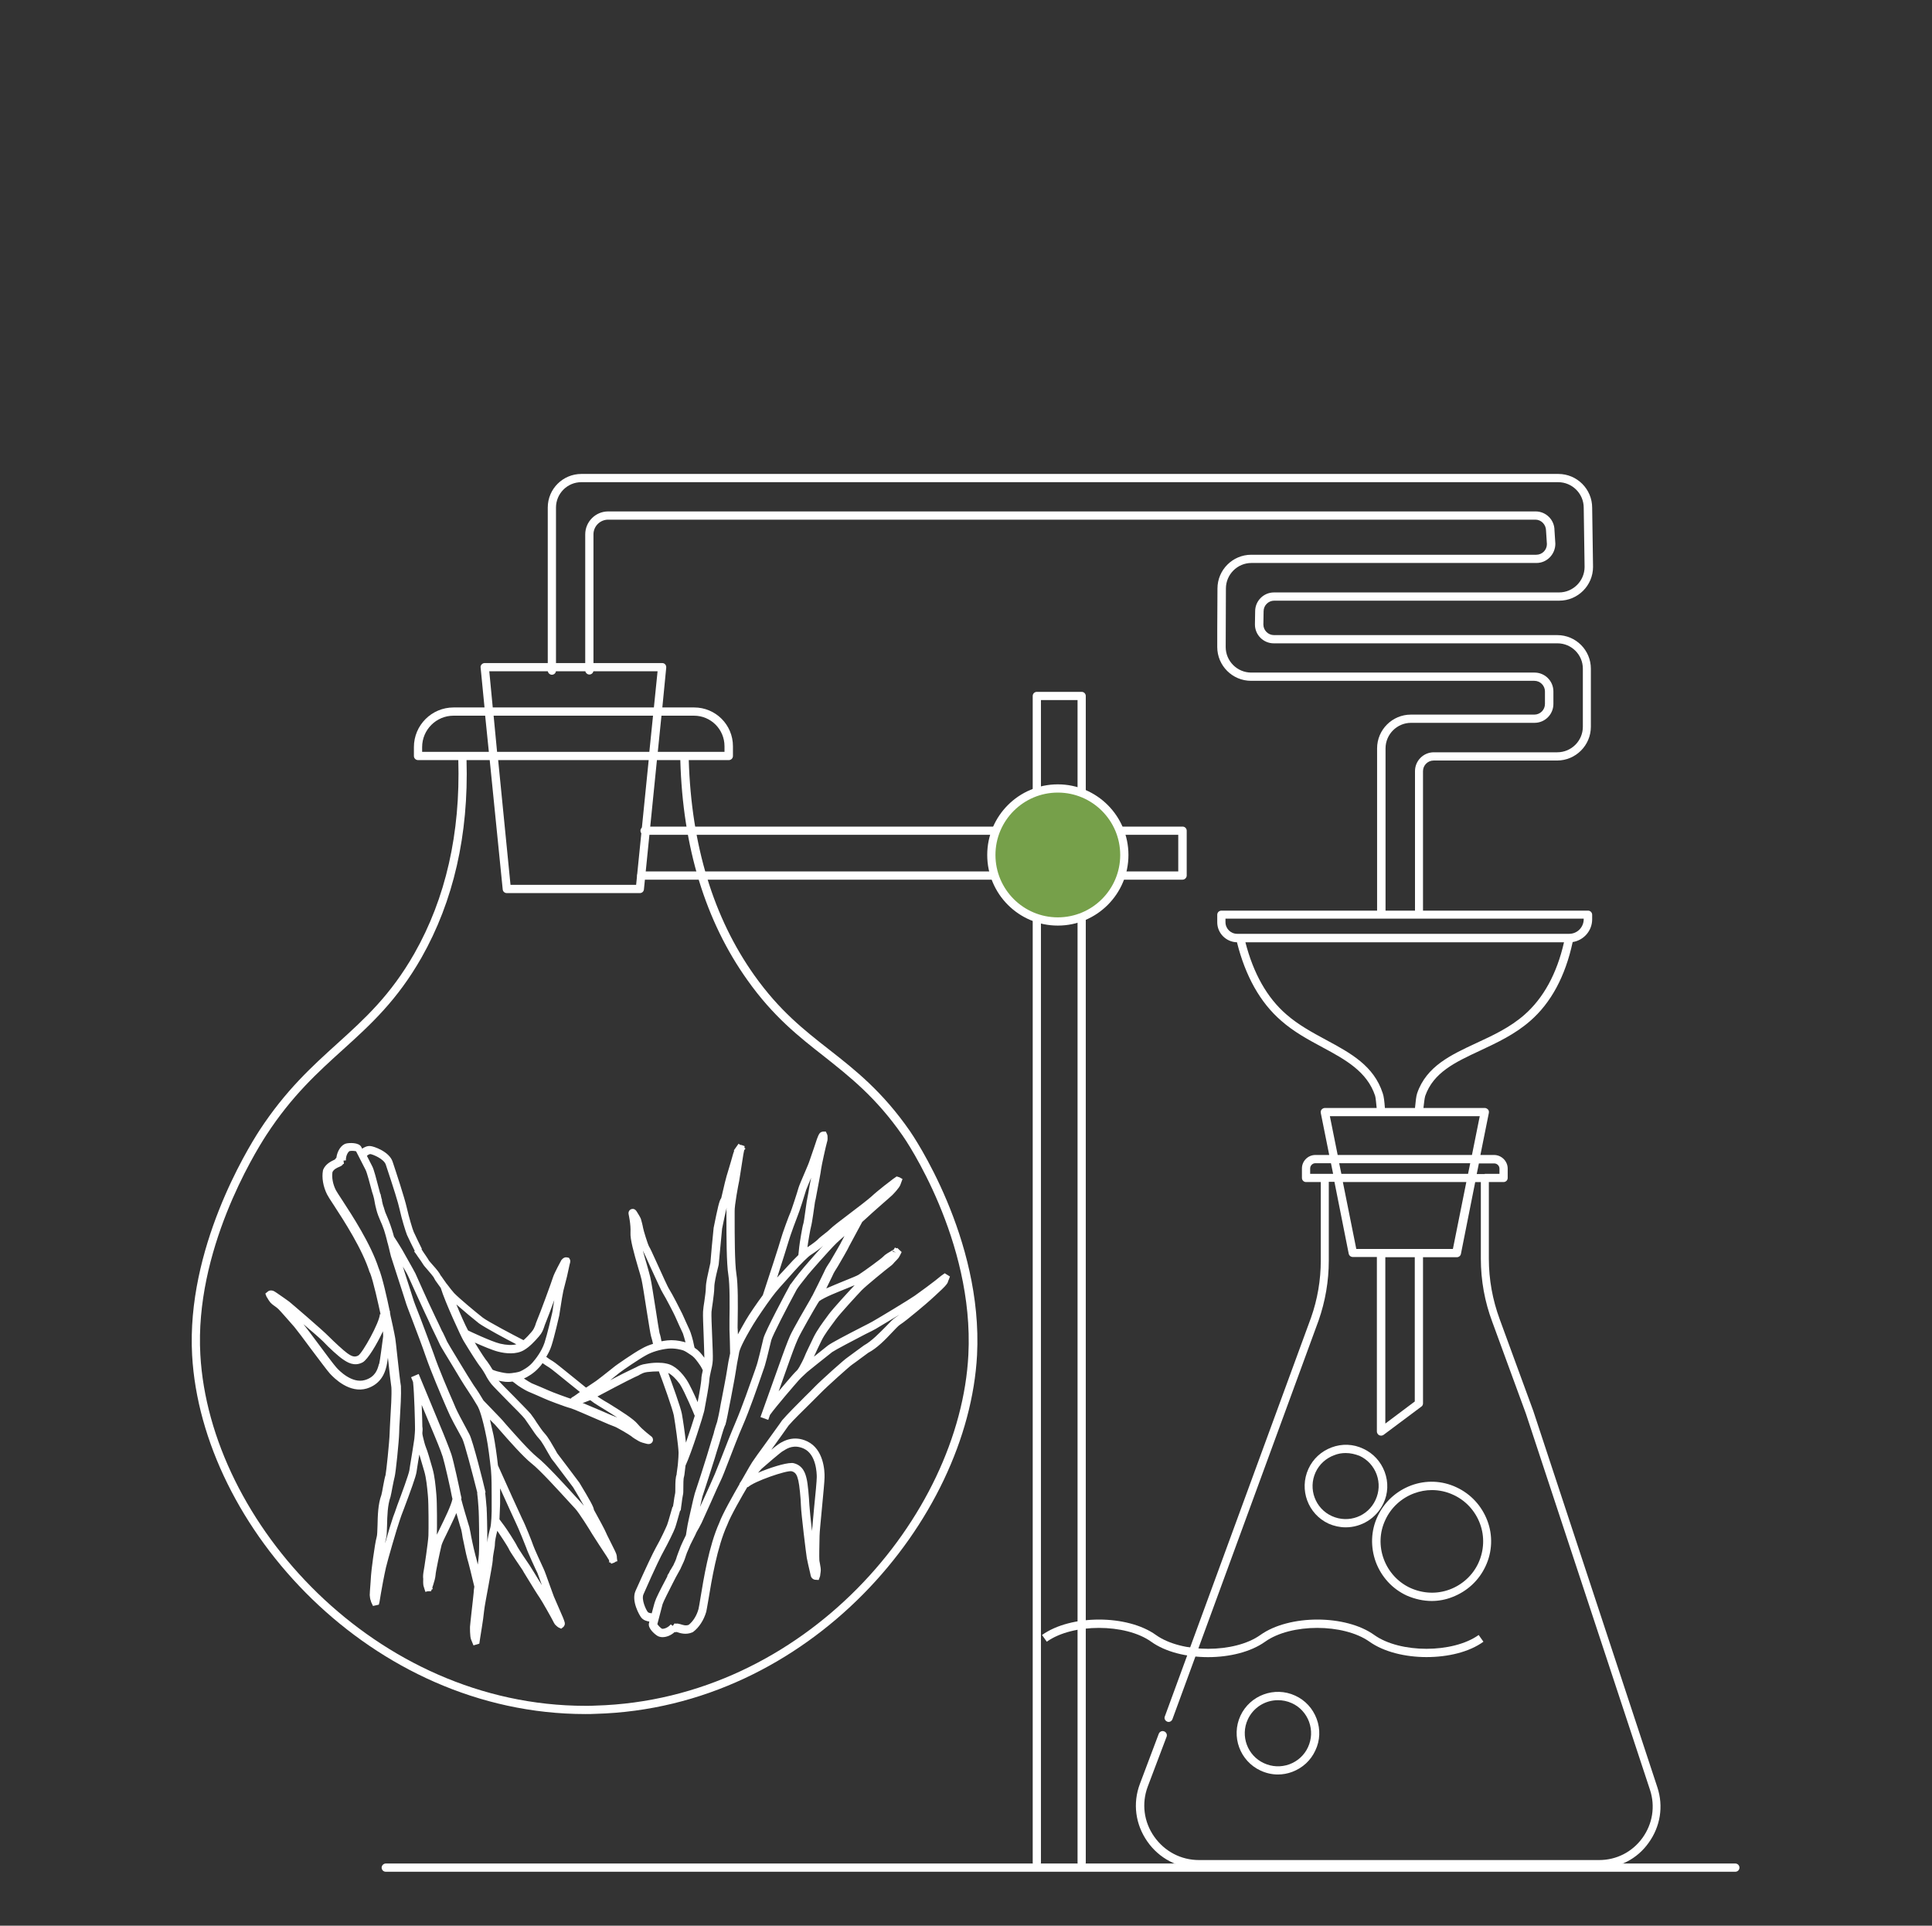 <?xml version="1.0" encoding="utf-8"?>
<!-- Generator: Adobe Illustrator 25.3.1, SVG Export Plug-In . SVG Version: 6.00 Build 0)  -->
<!DOCTYPE svg PUBLIC "-//W3C//DTD SVG 1.1//EN" "http://www.w3.org/Graphics/SVG/1.1/DTD/svg11.dtd">
<svg version="1.1" id="レイヤー_1" xmlns:x="http://ns.adobe.com/Extensibility/1.0/" xmlns:i="http://ns.adobe.com/AdobeIllustrator/10.0/" xmlns:graph="http://ns.adobe.com/Graphs/1.0/"
	 xmlns="http://www.w3.org/2000/svg" xmlns:xlink="http://www.w3.org/1999/xlink" x="0px" y="0px" viewBox="0 0 892 889"
	 style="enable-background:new 0 0 892 889;" xml:space="preserve">
<rect x="0" y="0" width="892" height="889" fill="#333333" stroke="none"/>
<style type="text/css">
	.st0{fill:#FFFFFF;}
	.st1{fill:#76A04A;}
</style>
<g>
	<path class="st0" d="M738.2,862.5H553.5c-9.6,0-18.3-4.5-23.8-12.4c-5.5-7.9-6.8-17.6-3.4-26.6l8.7-23.1c0.4-1,1.5-1.5,2.5-1.1
		c1,0.4,1.5,1.5,1.1,2.5l-8.7,23c-2.9,7.8-1.8,16.3,3,23.1s12.3,10.8,20.7,10.8h184.7c8,0,15.3-3.7,20-10.2c4.7-6.5,6-14.6,3.5-22.2
		l-57.3-173.7c-0.8-2.2-4.8-13.1-8.4-22.9c-2.9-7.9-5.5-15.1-6-16.4l-1.1-3c-3.5-9.3-5.3-19.2-5.3-29.2v-35.4h-2.6l-6.6,33.2
		c-0.2,0.9-1,1.5-1.9,1.5H657v67.5c0,0.6-0.3,1.2-0.8,1.5l-17.4,13c-0.6,0.4-1.3,0.5-2,0.2c-0.6-0.3-1.1-1-1.1-1.7v-80.6h-11.1
		c-0.9,0-1.7-0.6-1.9-1.5l-6.6-33.2h-2.6V582c0,9.4-1.6,18.7-4.7,27.6l-67.5,184.1c-0.4,1-1.5,1.5-2.4,1.1c-1-0.4-1.5-1.5-1.1-2.4
		l67.5-184.1c3-8.5,4.5-17.4,4.5-26.3v-36.3H603c-1.1,0-1.9-0.9-1.9-1.9v-4.4c0-3.4,2.8-6.2,6.2-6.2h6.4l-3.9-19.4
		c-0.1-0.6,0-1.1,0.4-1.6c0.4-0.4,0.9-0.7,1.5-0.7h23.9c-0.2-1.7-0.4-4.6-0.7-5.6c-3.7-11.2-13.7-16.7-24.3-22.4
		c-6.5-3.5-13.2-7.1-19.1-12.3c-9.7-8.4-16.5-20.6-20.4-36.2c-5-0.1-9.1-4.2-9.1-9.2v-3.5c0-1.1,0.9-1.9,1.9-1.9h71.9v-74.9
		c0-8.6,7-15.6,15.6-15.6h57c2.7,0,4.9-2.2,4.9-4.9v-5.8c0-2.7-2.2-4.9-4.9-4.9H577.6c-8.6,0-15.6-7-15.6-15.6v-8c0,0,0,0,0,0
		l0.1-19c0-8.6,7-15.6,15.6-15.6h131.6c2.7,0,4.9-2.2,4.9-4.9l-0.4-6.2c0-2.8-2.2-5.1-4.9-5.1H280.8c-3.7,0-6.8,3-6.8,6.8v62.8
		c0,1.1-0.9,1.9-1.9,1.9s-1.9-0.9-1.9-1.9v-62.8c0-5.8,4.7-10.6,10.6-10.6H709c4.8,0,8.7,3.9,8.7,8.7l0.4,6.2c0,4.9-3.9,8.9-8.7,8.9
		H577.8c-6.5,0-11.8,5.3-11.8,11.8l-0.1,27c0,6.5,5.3,11.8,11.8,11.8h130.8c4.8,0,8.7,3.9,8.7,8.7v5.8c0,4.8-3.9,8.7-8.7,8.7h-57
		c-6.5,0-11.8,5.3-11.8,11.8v74.9h13.6v-64.4c0-4.8,3.9-8.7,8.7-8.7h57c6.5,0,11.8-5.3,11.8-11.8v-26.8c0-6.5-5.3-11.7-11.7-11.7
		H588.1c-4.8,0-8.7-3.9-8.7-8.7l0.1-6.1c0-4.8,3.9-8.7,8.7-8.7h131.6c6.5,0,11.8-5.3,11.8-11.8l-0.4-27.3c0-6.5-5.3-11.8-11.8-11.8
		H268.4c-6.5,0-11.7,5.3-11.7,11.7v75.3c0,1.1-0.9,1.9-1.9,1.9s-1.9-0.9-1.9-1.9v-75.3c0-8.6,7-15.5,15.5-15.5h451.1
		c8.6,0,15.6,7,15.6,15.6l0.4,27.3c0,8.6-7,15.6-15.6,15.6H588.3c-2.7,0-4.9,2.2-4.9,4.9l-0.1,6.1c0,2.7,2.2,4.9,4.9,4.9H719
		c8.6,0,15.5,7,15.5,15.5v26.8c0,8.6-7,15.6-15.6,15.6h-57c-2.7,0-4.9,2.2-4.9,4.9v64.4h76.2c1.1,0,1.9,0.9,1.9,1.9v2.1
		c0,5.3-3.9,9.7-9,10.5c-3.4,15.8-10,28.1-19.7,36.5c-7,6.1-15.1,9.9-23,13.6c-11.6,5.4-21.6,10.1-25.4,21c-0.3,1-0.6,3.8-0.8,5.5
		h28.3c0.6,0,1.1,0.3,1.5,0.7c0.4,0.4,0.5,1,0.4,1.6l-3.9,19.4h6.3c3.4,0,6.3,2.8,6.3,6.3v4.3c0,1.1-0.9,1.9-1.9,1.9h-6.8v35.4
		c0,9.6,1.7,18.9,5,27.9l1.1,3c0.5,1.3,3.1,8.5,6,16.4c3.6,9.8,7.6,20.7,8.4,22.9l57.3,173.8c2.9,8.8,1.4,18.1-4,25.6
		C755.9,858.2,747.5,862.5,738.2,862.5z M639.6,580.4v76.8l13.6-10.2v-66.6H639.6z M626.2,576.6h44.6l6.2-30.9h-57L626.2,576.6z
		 M685.5,541.9h6.8v-2.4c0-1.3-1.1-2.4-2.4-2.4h-7.1l-1,4.9H685.5z M619.3,541.9h58.5l1-4.9h-60.5L619.3,541.9z M611.7,541.9h3.8
		l-1-4.9h-7.2c-1.3,0-2.4,1.1-2.4,2.4v2.5H611.7z M617.6,533.2h62l3.6-17.9H614L617.6,533.2z M639.4,511.5h13.9c0,0,0,0,0,0
		c0.3-2.8,0.5-5.4,1-6.8c4.3-12.5,15.6-17.7,27.4-23.2c7.6-3.5,15.5-7.2,22.1-13c8.8-7.7,15-19,18.3-33.5H575
		c3.7,14.4,10,25.6,18.9,33.3c5.6,4.9,12.1,8.4,18.4,11.8c11.3,6.1,22,11.9,26.1,24.6C638.9,506,639.2,508.6,639.4,511.5
		C639.4,511.4,639.4,511.5,639.4,511.5z M572.6,431.1h151.8c0,0,0.1,0,0.1,0c3.7,0,6.7-3,6.7-6.8v-0.2H565.8v1.6
		c0,3,2.4,5.4,5.4,5.4H572.6C572.6,431.1,572.6,431.1,572.6,431.1z"/>
	<path class="st0" d="M270.3,791.3c-99,0-177.2-86.5-181.6-165.7c-2.7-49.1,25.4-94.9,31-103.6c12.2-18.7,24.4-29.7,36.1-40.3
		c12.6-11.4,24.5-22.2,35.5-41.5c14.5-25.5,21.3-55.6,20.3-89.3H193c-1.1,0-1.9-0.9-1.9-1.9v-4.1c0-10.1,8.2-18.3,18.3-18.3h14.3
		l-1.8-18.4c-0.1-0.5,0.1-1.1,0.5-1.5c0.4-0.4,0.9-0.6,1.4-0.6h81.9c0.5,0,1.1,0.2,1.4,0.6c0.4,0.4,0.5,0.9,0.5,1.5l-1.8,18.4h14.7
		c9.9,0,17.9,8,17.9,17.9v4.5c0,1.1-0.9,1.9-1.9,1.9h-18.5c1.2,39.4,11.4,72.8,30.3,99.4c11.6,16.3,22.8,25.1,34.7,34.4
		c12,9.4,24.4,19.2,37,37.3c1.4,2,33.9,49.5,31.1,103.6C447,701.7,373.8,788.5,275,791.2C273.4,791.3,271.8,791.3,270.3,791.3z
		 M215.4,350.9c1,34.4-6,65.1-20.8,91.2c-11.3,19.8-23.4,30.8-36.2,42.4c-11.6,10.5-23.6,21.3-35.5,39.6
		c-5.5,8.5-33.1,53.4-30.4,101.3c4.3,77.5,80.9,162.1,177.8,162.1c1.5,0,3.1,0,4.6-0.1c96.7-2.7,168.4-87.5,172.2-162
		c2.7-52.8-29-99.3-30.4-101.2c-12.3-17.7-24.5-27.2-36.2-36.5c-11.5-9-23.5-18.4-35.4-35.2c-19.4-27.2-29.9-61.4-31-101.6h-10.8
		l-6,59.7c-0.1,1-0.9,1.7-1.9,1.7H234c-1,0-1.8-0.7-1.9-1.7l-6-59.7H215.4z M235.7,408.5h58l5.8-57.6h-69.5L235.7,408.5z
		 M315.9,347.1h18.6v-2.6c0-7.8-6.3-14.1-14.1-14.1h-15l-1.7,16.7H315.9z M229.5,347.1h70.3l1.7-16.7h-73.6L229.5,347.1z
		 M213.5,347.1h12.2l-1.7-16.7h-14.6c-8,0-14.5,6.5-14.5,14.5v2.2H213.5z M227.5,326.6h74.4l1.7-16.7h-77.7L227.5,326.6z"/>
	<path class="st0" d="M499.4,861.8c-1.1,0-1.9-0.9-1.9-1.9V323.2h-16.9v536.7c0,1.1-0.9,1.9-1.9,1.9s-1.9-0.9-1.9-1.9V321.3
		c0-1.1,0.9-1.9,1.9-1.9h20.7c1.1,0,1.9,0.9,1.9,1.9v538.6C501.3,860.9,500.4,861.8,499.4,861.8z"/>
	<path class="st0" d="M546,406.1H296.1c-1.1,0-1.9-0.9-1.9-1.9s0.9-1.9,1.9-1.9h247.9v-16.9H297.6c-1.1,0-1.9-0.9-1.9-1.9
		s0.9-1.9,1.9-1.9H546c1.1,0,1.9,0.9,1.9,1.9v20.7C547.9,405.2,547,406.1,546,406.1z"/>
	<path class="st1" d="M488.4,425.4c17,0,30.7-13.8,30.7-30.7c0-17-13.8-30.7-30.7-30.7c-17,0-30.7,13.8-30.7,30.7
		C457.6,411.7,471.4,425.4,488.4,425.4"/>
	<path class="st0" d="M488.4,427.3c-18,0-32.6-14.6-32.6-32.6c0-18,14.6-32.6,32.6-32.6s32.6,14.6,32.6,32.6
		C521,412.7,506.4,427.3,488.4,427.3z M488.4,365.9c-15.9,0-28.8,12.9-28.8,28.8c0,15.9,12.9,28.8,28.8,28.8s28.8-12.9,28.8-28.8
		C517.2,378.8,504.3,365.9,488.4,365.9z"/>
	<path class="st0" d="M661,739.1c-3.9,0-7.8-0.9-11.5-2.5c-6.7-3.1-11.7-8.6-14.3-15.5c-2.5-6.9-2.3-14.4,0.8-21
		c3.1-6.7,8.6-11.7,15.4-14.3c6.9-2.6,14.4-2.3,21,0.8c6.7,3.1,11.7,8.6,14.3,15.4s2.3,14.4-0.8,21c-3.1,6.7-8.6,11.7-15.4,14.3
		C667.5,738.5,664.2,739.1,661,739.1z M661.1,687.9c-2.8,0-5.5,0.5-8.2,1.5c-5.9,2.2-10.7,6.6-13.3,12.3c-2.7,5.7-2.9,12.2-0.7,18.1
		c2.2,5.9,6.6,10.7,12.3,13.3c5.8,2.6,12.2,2.9,18.1,0.7c5.9-2.2,10.7-6.6,13.3-12.3c2.6-5.7,2.9-12.2,0.7-18.1
		c-2.2-5.9-6.6-10.7-12.3-13.3C667.8,688.6,664.4,687.9,661.1,687.9z"/>
	<path class="st0" d="M621.3,705.1c-2.7,0-5.4-0.6-7.9-1.7c-9.5-4.4-13.7-15.7-9.3-25.3c2.1-4.6,5.9-8.1,10.7-9.9
		c4.8-1.8,10-1.6,14.6,0.6c4.6,2.1,8.1,5.9,9.9,10.7c1.8,4.8,1.6,10-0.6,14.6l0,0C635.4,701,628.5,705.1,621.3,705.1z M621.3,670.8
		c-1.8,0-3.6,0.3-5.3,1c-3.8,1.4-6.9,4.2-8.6,7.9c-3.5,7.6-0.2,16.7,7.5,20.2c7.7,3.5,16.7,0.2,20.2-7.5l0,0
		c1.7-3.7,1.9-7.8,0.5-11.7c-1.4-3.8-4.2-6.9-7.9-8.6C625.6,671.3,623.5,670.8,621.3,670.8z M636.9,693.2L636.9,693.2L636.9,693.2z"
		/>
	<path class="st0" d="M590,819.2c-2.7,0-5.4-0.6-8-1.8c-9.5-4.4-13.7-15.7-9.3-25.3c4.4-9.5,15.8-13.7,25.3-9.3
		c4.6,2.1,8.1,5.9,9.9,10.7c1.8,4.8,1.6,10-0.6,14.6c-2.1,4.6-5.9,8.1-10.7,9.9C594.5,818.8,592.2,819.2,590,819.2z M590,784.9
		c-5.8,0-11.3,3.3-13.9,8.9c-3.5,7.6-0.2,16.7,7.5,20.2c3.7,1.7,7.8,1.9,11.7,0.5c3.8-1.4,6.9-4.2,8.6-7.9l0,0
		c1.7-3.7,1.9-7.8,0.5-11.7c-1.4-3.8-4.2-6.9-7.9-8.6C594.3,785.3,592.2,784.9,590,784.9z"/>
	<path class="st0" d="M801.2,864.1H178.1c-1.1,0-1.9-0.9-1.9-1.9s0.9-1.9,1.9-1.9h623.1c1.1,0,1.9,0.9,1.9,1.9
		S802.3,864.1,801.2,864.1z"/>
	<path class="st0" d="M658.6,765c-9.8,0-19.7-2.4-26.3-7.1c-12-8.5-36.3-8.5-48.2,0c-13.3,9.5-39.4,9.5-52.6,0
		c-11.9-8.5-36.3-8.5-48.2,0l-2.2-3.1c13.3-9.5,39.4-9.5,52.6,0c11.9,8.5,36.3,8.5,48.2,0c13.3-9.5,39.4-9.5,52.6,0
		c11.9,8.5,36.3,8.5,48.2,0l2.2,3.1C678.3,762.7,668.5,765,658.6,765z"/>
	<path class="st0" d="M305.9,755.8c-0.8,0-1.6-0.2-2.2-0.5c-1.1-0.6-4.6-3.4-4.1-5.8c0-0.1,0.1-0.5,0.2-0.9
		c-1.3-0.2-2.7-0.6-3.7-1.8c-0.9-1.1-4.7-7.7-2.7-12.3c4.7-10.5,7.9-17.3,9.4-20c2.3-4,4.7-9.3,5.2-10.5c0.5-1.2,2.3-7.9,2.5-8.4
		l0.2,0c0.1-0.6,0.2-1.2,0.3-1.8c0.2-1.7,0.5-3.5,0.7-4.3c0.1-0.3,0.1-1.7,0.1-2.6c0-2.8,0.1-4.9,0.6-6.2l0-0.3
		c0.2-1.7,0.4-3.2,0.6-4.5l-0.1,0c0-0.1,0.1-0.1,0.1-0.2c0.2-2.2,0.3-4,0.3-5.1c-0.1-3.2-1.5-13.2-2.2-17.2c-0.6-3-5-15.4-6.9-20.3
		c-1.8,0-3.6,0.1-5.3,0.3c-1.5,0.2-2.1,0.5-3.3,1.1c-0.6,0.4-1.4,0.8-2.4,1.2c-2.7,1.2-16.7,8.6-18.7,9.7c-2,1.2-7.7,3.1-8.3,3.3
		c-1.4,0.2-2.3-0.1-2.8-0.9l-0.4-0.7l0.2-0.8c0.3-0.9,1-1.3,1.6-1.6c0.7-0.4,4.6-3.3,4.6-3.3c0.1-0.1,4.6-3,5.7-3.8
		c0.7-0.5,4.5-3.4,6.7-5.2c1.2-1,2.2-1.7,2.4-1.9c0.1-0.1,8.3-5.9,12.1-7.9c1.7-1,3.5-1.7,5.2-2.2c-0.2-1.1-0.6-2.5-0.9-3.5
		c-0.3-1-0.9-4.9-2-11.7c-0.9-5.7-1.9-12.3-2.4-14.5c-0.3-1.2-0.8-3.1-1.5-5.3c-2.1-7.2-3.8-13.3-3.6-16.4c0.2-3.8-0.8-8-0.8-8.1
		l-0.1-0.6c-0.1-0.9,0.4-1.8,1.3-2.1c0.6-0.2,1.7-0.3,2.6,1.3c0.5,0.8,1.5,2.4,1.8,3.2c0.3,1.1,0.8,2.8,1,4.1
		c0.2,1.2,2.2,7.7,2.8,8.7c0.4,0.6,1.4,2.7,3.7,7.8c2.1,4.6,4.9,10.9,5.6,11.9c1.3,2,5.4,10,6,11.3c0.4,1,3.1,6.8,3.4,7.5
		c0.5,1,1.7,5.1,1.9,6.5c0.1,0.6,0.3,1.3,0.4,1.7c2,1.3,2.9,2.5,4.5,4.6c0-2.1-0.2-6-0.3-9.8c-0.2-5-0.4-9.8-0.3-11.5
		c0.1-1.3,0.3-3,0.6-4.7c0.3-2.3,0.7-4.7,0.7-6.4c0-2.3,0.9-6,1.5-8.7c0.3-1.2,0.5-2.2,0.6-2.7c0-0.8,1.2-13.7,1.5-16.2
		c1.9-9.4,2.6-12.6,3.5-13.7c0.9-4.1,2.5-10.6,3-11.9c0.2-0.6,0.8-2.7,1.4-4.7c1-3.7,1.4-4.8,1.6-5.3l-0.2-0.1l2.2-3.1l0.7,0.5
		l0.7,0.1l1.4,0.5l-0.1,0.8l0.5,0.3l-0.6,0.8l-0.4,2c-0.2,1.1-1.7,11.1-1.9,12.1c-0.4,1.8-2.2,11.4-2.1,14.1c0,0.6,0,1.9,0,3.6
		c0,6.6,0,20.4,0.8,25.3c0.8,4.7,0.7,15,0.6,21.1c0,2.2-0.1,3.9,0,4.4c0,0.5,0.1,1.3,0.1,2.4c1-1.9,2.3-4.1,3.7-6.6
		c1.5-2.6,5-7.7,7.8-11.5c2.7-8.2,7.8-23.8,8.3-25.8c0.7-2.6,3.9-11.3,4.5-12.5c0.4-0.9,3.1-9.1,3.7-11.3c0.3-1,1.4-3.6,3-7.3
		c0.9-2.1,1.8-4.2,2.1-5.2c0.5-1.4,1.4-4.1,2.2-6.4c0.6-1.7,1-3.1,1.2-3.6c0.1-0.3,0.4-1,0.6-1.5l0.2-0.4c0.6-1.3,1.6-1.5,2.1-1.5
		l1.2,0l0.6,1.3c0.2,0.5,0.2,1,0.2,1.6c0,0,0.1,1-0.3,2.1c-0.3,0.9-2.5,10.7-2.7,12.4c-0.1,1.3-1.1,6.2-2.1,11.6
		c-0.3,1.6-0.5,2.8-0.6,3l-0.1,0.4c-1.4,10.1-1.7,10.9-1.8,11.3c-0.3,0.9-1.5,7.9-1.7,9.7c2.4-1.6,4.1-2.9,4.8-3.6
		c0.7-0.8,1.7-1.5,2.8-2.4c1.1-0.8,2.2-1.7,3.1-2.6c1-1,4.1-3.4,9-7.1c4-3,8.1-6.2,9.7-7.6c3.2-3,9.4-7.7,9.7-7.9
		c0,0,0.6-0.5,1.1-0.8l1-0.7l1.3,0.4l1.4,0.8l-1,2.7c-0.5,1.4-3.2,4.2-3.7,4.7c-0.5,0.5-2.7,2.4-5.1,4.5c-2.7,2.4-5.8,5.1-6.8,6.1
		c-0.4,0.4-1.1,1-2,1.8c-2.3,4.2-5.9,10.9-6.2,11.5c0,0,0,0.4-5,8.9c0,0.1-1.5,2.3-2,3.3l-0.8,1.7c-0.7,1.4-1.6,3.3-2.6,5.3
		c2.7-1.2,5.7-2.4,8.6-3.6c2.7-1.1,5.5-2.2,6.3-2.7c2.8-1.8,10.6-7.5,11.4-8.4c0.9-1,2.5-1.9,3.9-2.7l0.5-0.3
		c0.2-0.1,0.4-0.2,0.5-0.3l0.5-0.9l0.7,0.4l0.4-0.2l2,1.9l-0.7,1.4l0,0c0,0,0,0,0,0h0h0c0,0.1-0.1,0.1-0.1,0.2l-0.4,0.7
		c-0.1,0.2-0.3,0.6-2.2,2.5c0,0,0,0,0,0c0,0-0.7,1-2,1.9c-1,0.7-11.1,8.9-13.1,11c-2,2.1-10,10.8-11.9,13.4l-0.8,1.1
		c-1.9,2.6-4.4,5.8-5.8,8.7c-1,2.1-2.6,5.3-3.5,7.4c1.6-1.3,3.5-2.8,5.4-4.3l1-0.8c1.7-1.3,8.2-4.7,16-8.7c2-1,3.7-1.9,4.6-2.4
		c3.2-1.8,17.1-10.2,19.5-11.9c2.6-1.8,8.9-6.5,9.6-7.1c0.6-0.5,1.8-1.5,2.6-2.1l1.7-1.2l2.4,1.5l-0.6,1.6c0,0,0,0,0,0
		c0,0-0.1,0.2-0.2,0.4l-0.1,0.4c0,0.1-0.2,0.7-0.9,1.5c0,0-0.2,0.2-0.6,0.7c-0.4,0.5-1.6,1.6-4.5,4.3c-1.1,1-2,1.8-2.2,2
		c-0.6,0.6-11,9.5-13.9,11.3c-0.8,0.5-2.3,2.1-3.9,3.8c-3,3.2-6.8,7.1-10.8,9.2c-0.6,0.4-2,1.5-3.4,2.5c-1.7,1.3-3.4,2.5-4.1,3
		c-1.1,0.7-11.7,10.2-14.5,13.1c-1,1-2.7,2.7-4.6,4.6c-3.5,3.5-8,7.8-10.2,10.4c-0.8,1.2-4.7,6.6-8,11.2c1.6-1.3,3-2.4,3.5-2.7
		l0.3-0.2c1.6-1,6.5-4,12.8-1c7.6,3.6,8.1,13.6,8,16.6c0,1.8-0.6,7.8-1.2,14.2c-0.5,5.5-1.1,11.2-1.1,12.8
		c-0.1,4.4-0.2,9.7-0.1,11.1c0,0.6,0.2,1.2,0.3,1.9c0.2,1.2,0.5,2.5,0.3,3.7c-0.1,0.8-0.2,1.2-0.2,1.5c0,0.3-0.1,0.5-0.2,0.8
		l-0.5,1.4l-1.6-0.1c-1-0.1-1.9-0.9-2.1-2l-0.2-0.9c-0.7-3-1.4-6-1.6-7.2c-0.3-1.8-2.6-20.4-2.7-24.1c-0.1-3.6-0.7-9.5-1.2-11.6
		c-0.6-2.5-1.2-3.8-3.1-4.3c-2.3-0.5-17.5,4.7-20.2,7.4l-0.2-0.2c-2.3,3.9-7.8,13.4-9.3,17.5l0,0c-4.7,10.2-7.3,26-8.7,34.5
		c-0.5,2.8-0.8,4.7-1,5.6c-1.1,3.9-3.4,7.4-6.1,9.4l-0.4,0.2c-2.8,1.2-5.5,0.4-6.9-0.1c-0.1,0-0.2-0.1-0.2-0.1
		c-0.4,0.1-0.7,0.1-1.1,0.1C309.9,754.9,307.8,755.8,305.9,755.8z M303.5,749.8c0.4,0.6,1.4,1.7,2.1,2.1c0.5,0.2,2.6-0.2,4.1-2
		l0.9,0.7l0.9-1.2c0.1,0.1,0.2,0.1,0.4,0.2c0.7-0.2,1.4,0,2.2,0.2c1,0.3,2.5,0.9,3.9,0.3c2-1.6,3.7-4.3,4.5-7.3
		c0.2-0.7,0.5-2.7,0.9-5.1c1.4-8.5,3.9-24.1,8.7-34.7c1.4-4,6.7-13.3,9.4-18l-0.1-0.1c0.2-0.2,0.4-0.6,0.7-1l0.6-1
		c2.3-4.1,4.6-8.1,5.5-9.2c0.3-0.5,2.1-3,4.3-6c3.2-4.5,7.7-10.6,8.6-12c2.5-2.9,6.9-7.3,10.5-10.9c1.9-1.8,3.5-3.5,4.5-4.5
		c2.8-2.9,13.8-12.8,15.3-13.7c0.6-0.4,2.2-1.6,3.8-2.8c1.5-1.1,3-2.2,3.7-2.7c3.6-2,7.1-5.7,10-8.6c1.9-2,3.4-3.6,4.7-4.4
		c0.4-0.3,1-0.7,1.7-1.2c-4.5,2.7-9.3,5.6-11,6.6c-0.9,0.5-2.6,1.4-4.7,2.4c-5.2,2.7-13.8,7.2-15.4,8.3l-1,0.8
		c-2.7,2.1-9.8,7.8-10.5,8.4c-0.8,0.8-2.8,2.5-4,3.9c-1.5,1.7-10.1,11.6-13.2,15.9l-0.8,2.3l-3.6-1.3l10-28c0.1-0.3,2.4-6.7,3.7-9.6
		c1.3-2.9,7.7-14,9.3-16.7c0.2-0.4,0.5-0.9,0.8-1.5l0,0c0,0,0,0,0.1-0.1c1.5-2.9,4-8,5.2-10.5c0.4-0.9,0.7-1.5,0.8-1.7
		c0.5-1.1,2.2-3.6,2.2-3.6c2.1-3.6,4.5-7.7,4.8-8.3c0,0,0-0.1,1.9-3.6c-1.4,1.2-2.6,2.2-3.6,3.2c-3.6,3.5-13,14.3-13.6,15.1
		c-0.1,0.2-0.5,0.7-1,1.3c-1.2,1.5-3.2,4-3.9,5.2l0,0c-4.5,8.3-11.2,21.3-11.7,23.3l-0.1,0.4c-1.3,5.4-2.7,11.3-3.5,13.2
		c-0.2,0.5-0.5,1.5-1,2.9c-1.8,5.2-5.5,15.9-8.5,22.8c-2.1,4.8-4.6,11.3-6.6,16.5c-1.6,4.2-2.9,7.5-3.5,8.7c-0.6,1.2-2.8,6-4.8,10.6
		c-2.7,6-4,8.9-4.2,9.3c-0.2,0.3-0.6,1.2-1.1,2.1c-0.7,1.2-1.5,2.6-1.6,3c-0.2,0.4-0.6,1.3-1.1,2.2c-0.5,1-1,2-1.4,2.8
		c-0.7,1.5-1.2,3-1.5,3.5c-0.2,0.4-0.7,2.1-1.1,3.2l-0.4,1c-0.2,0.5-0.8,1.7-1.2,2.6l-0.3,0.7c-0.2,0.4-1.3,2.3-2.1,3.8
		c-0.4,0.8-0.9,1.8-1.5,2.9c-1.6,3.2-4.3,8.4-4.7,9.7C305.4,742.5,303.9,748.2,303.5,749.8z M303.4,750.3
		C303.4,750.3,303.4,750.3,303.4,750.3C303.4,750.3,303.4,750.3,303.4,750.3z M303.3,749.6L303.3,749.6L303.3,749.6z M314,697.4
		c-0.6,2.1-1.9,6.9-2.3,7.9c-0.5,1.5-3.2,7-5.4,11c-1,1.8-3.5,6.7-9.2,19.7c-1.1,2.4,1.2,7.3,2,8.2c0.3,0.4,1.1,0.5,1.8,0.6
		c0.6-2.1,1.1-4.3,1.5-5.4c0.4-1.4,2.4-5.4,5-10.3c0.3-0.6,0.6-1.1,0.8-1.6l-0.1-0.1c0,0,0.3-0.6,0.8-1.3c0.3-0.6,0.5-1.1,0.6-1.3
		l0.1,0c0.6-1,1.1-2,1.3-2.2l0.3-0.7c0.4-0.8,0.9-1.9,1-2.3l0.3-1c0.4-1.1,1-2.8,1.2-3.2c0.2-0.6,0.8-2.2,1.6-3.8
		c0.4-0.8,0.9-1.9,1.4-2.9c0.2-1.1,0.7-4.7,1.1-6.3l0.4-1.9c1.7-7.7,2.4-10.5,2.6-11.1c0.3-0.7,5.1-15.6,5.6-17.4l0.9-3
		c0.6-2.1,1.6-5.2,2.1-6.9l0,0c0,0,0-0.1,0.1-0.3c0.1-0.4,0.2-0.7,0.2-0.9l0,0c0.4-1.5,1.2-4,1.4-4.5c0.2-0.6,1.2-5.3,1.6-7.9
		c0.1-0.7,0.4-2,0.7-3.6c0.7-3.7,1.8-9.2,2.2-11.9c0.5-3.4,0.9-5.4,1.5-8.2c0-1.4-0.2-9.3-0.3-11c0-0.6,0-2.3,0-4.7
		c0.1-6,0.2-16-0.5-20.4c-0.9-5.3-0.9-18.7-0.9-26c0-1.7,0-2.9,0-3.5c0-0.5,0-1,0.1-1.7c-0.6,2.4-1.4,6.2-2.1,9.7
		c-0.6,5.9-1.4,15.1-1.5,15.8c0,0.6-0.2,1.5-0.7,3.4c-0.6,2.4-1.4,6-1.4,7.8c0,2-0.4,4.6-0.7,7c-0.2,1.6-0.5,3.1-0.6,4.4
		c-0.1,1.5,0.1,6.6,0.3,11.1c0.2,4.8,0.4,9.4,0.3,11.2c-0.1,1.9-0.5,3.6-0.9,5.2c-0.3,1.4-0.6,2.7-0.7,3.9
		c-0.1,2.4-1.4,9.2-2.3,14.1l-0.2,0.8c-0.3,1.5-5.6,18.5-8.5,24.7c-0.2,1.8-0.4,3.4-0.5,4.2l-0.2,1c-0.3,0.7-0.3,3.6-0.3,5
		c0,1.7,0,2.7-0.2,3.4c-0.2,0.8-0.4,2.4-0.6,4c-0.2,1.2-0.3,2.3-0.4,3.1L314,697.4z M378.1,726.3L378.1,726.3
		C378.1,726.4,378.1,726.4,378.1,726.3z M365.5,675.4c0.4,0,0.7,0,1,0.1c4.4,1.1,5.4,5,5.9,7.1c0.6,2.3,1.1,8.5,1.3,12.3
		c0.1,1.7,0.6,6.8,1.2,11.9c0.2-2.6,0.6-6.7,1-11.1c0.6-5.7,1.2-12.2,1.2-13.8c0-1.7-0.2-10.4-5.9-13.1c-4.5-2.1-7.7-0.2-9.2,0.8
		c-0.3,0.2-0.6,0.3-0.7,0.4c-0.9,0.5-7.7,6.3-9.7,8.1c-0.3,0.3-0.9,1-1.6,1.8C355.4,677.6,362.3,675.4,365.5,675.4z M333.1,663
		c-0.4,1.5-1.2,4.1-2.2,7.2l-0.9,3c-0.6,2-5.4,16.9-5.7,17.7c-0.1,0.4-0.6,2.5-1.1,4.8c0.5-1.1,1-2.3,1.6-3.5
		c2.1-4.6,4.3-9.4,4.8-10.7c0.5-1,1.8-4.5,3.4-8.4c2-5.2,4.6-11.8,6.7-16.7c2.9-6.8,6.6-17.4,8.4-22.5c0.5-1.4,0.9-2.5,1-2.9
		c0.8-2,2.6-9.9,3.3-12.8l0.1-0.4c0.8-3.2,10.5-21.4,12.5-25l0.1,0c1-1.4,2.6-3.5,3.8-5c0.5-0.6,0.8-1,1-1.2
		c0.5-0.7,5.8-6.9,10.1-11.5c-1.1,1.1-3,2.5-5.6,4.2c-1.3,0.8-4.7,4.2-7.9,7.8c-0.7,0.8-1.5,1.7-2.4,2.7c-2.6,2.9-5.6,6.1-7.7,9
		c-2.9,3.9-6.9,9.8-8.6,12.6c-5,8.3-6.4,11.8-6.6,13.3l-0.1,0.6c-0.6,3.1-1,5-1.5,8.5c-0.4,2.7-1.5,8.1-2.2,12
		c-0.3,1.6-0.6,2.9-0.7,3.5c-0.1,0.7-1.4,7.4-1.8,8.5C334.5,658.3,333.4,661.9,333.1,663z M308.5,633.8c1.8,5,5.7,15.7,6.3,18.8
		c0.5,2.7,1.4,8.8,1.9,13.4c1.6-4.6,3.2-9.6,4.1-12.5l-0.1,0c0-0.1-4.6-11.1-6.8-14.5C312.1,636.5,310.2,634.7,308.5,633.8z
		 M303.6,629.1c1.4,0,2.8,0.1,4.1,0.4c4.1,0.8,7.3,4.5,9.3,7.5c1.4,2.1,3.6,6.8,5.1,10.3c1.1-5.6,1.6-9.1,1.7-10.4
		c0-1.5,0.4-2.9,0.7-4.4l-0.1,0c0,0-0.3-1.1-2.1-3.5c-1.4-1.9-2.1-2.7-3.5-3.6c-0.9-0.6-2.5-1.7-3.4-2c-0.9-0.3-3.9-1.1-7-0.8
		c-3.6,0.4-7.4,1.5-10.2,3.1c-3.3,1.8-11,7.1-11.7,7.7c-0.2,0.1-1.1,0.8-2.3,1.8c-0.9,0.7-1.7,1.4-2.5,2c4.1-2.2,8.4-4.3,9.9-5
		c0.9-0.4,1.5-0.7,2.1-1c1.3-0.7,2.4-1.3,4.7-1.6C300,629.3,301.8,629.1,303.6,629.1z M378.2,600.7c-0.2,0.4-0.5,0.8-0.7,1.1
		c-1.6,2.6-7.9,13.6-9.1,16.3c-1.3,2.8-3.6,9.3-3.6,9.3l-5.3,14.9c3-3.6,5.9-6.9,6.5-7.6c0.6-0.7,1.4-1.5,2.1-2.2
		c0.2-0.3,0.7-0.9,1-1.5c0.5-0.9,1.8-3.3,2.3-4.6c0.6-1.6,2.5-5.4,4.3-9.2c1.6-3.2,4.1-6.6,6.1-9.3l0.8-1.1c2-2.7,9.5-10.9,12-13.5
		c-0.9,0.4-2.1,0.8-3.4,1.4C386.7,596.5,380.6,598.9,378.2,600.7z M310,618.7c2.7,0,5.1,0.6,6.5,1c-0.4-1.5-1-3.6-1.2-4.1
		c-0.4-0.8-3.1-6.7-3.6-7.9c-0.4-1-4.4-8.7-5.6-10.6c-0.8-1.2-2.8-5.7-5.9-12.4c-1.4-3.1-3-6.7-3.4-7.4c0.6,2.3,1.3,4.7,1.9,6.7
		c0.6,2.2,1.2,4.2,1.5,5.5c0.6,2.4,1.5,8.7,2.5,14.8c0.7,4.6,1.6,10.3,1.8,11.1c0.4,1.1,0.7,2.6,0.9,3.8c1.1-0.2,2-0.3,2.7-0.4
		C308.7,618.8,309.3,618.7,310,618.7z M374.5,543.7c-1,2.4-2,4.9-2.3,5.6c-0.3,1.2-3.3,10.6-3.9,11.9c-0.4,0.9-3.5,9.3-4.2,11.8
		c-0.4,1.5-3.1,9.9-5.3,16.8c0.8-0.9,1.6-1.8,2.4-2.6c0.8-0.9,1.7-1.8,2.4-2.6c1.5-1.7,3.3-3.6,5-5.2l0.4-3.8
		c0.1-1.1,1.4-9.3,1.9-10.7c0.1-0.2,0.4-1.7,1.6-10.5l0.1-0.4c0-0.2,0.3-1.5,0.6-3.2C373.5,548.8,374,546,374.5,543.7z M412,577.7
		l1.7,0.6l0,0l-1.6-0.9C412.1,577.5,412,577.6,412,577.7z"/>
	<path class="st0" d="M218.6,759.6l-1.1-2.7c-0.6-1.4-0.5-5.9-0.5-5.9c0-0.7,0.4-3.6,0.7-6.7c0.4-3.6,0.9-7.8,1-9.1
		c0-0.6,0.1-1.6,0.3-2.7c-1.1-4.6-2.9-12-3.2-12.7h0c-0.2-0.7-0.7-2.6-2.2-10c0-0.1-0.4-2.7-0.7-3.8l-0.5-1.6
		c-0.4-1.5-1.1-3.7-1.7-5.9c-1.1,2.7-2.6,5.6-3.9,8.4c-1.3,2.6-2.6,5.3-2.9,6.3c-0.8,3.2-2.8,12.7-2.8,13.9
		c-0.1,1.3-0.6,3.1-1.1,4.6l-0.2,0.6c-0.1,0.3-0.1,0.4-0.2,0.6l0.2,0.7l-0.5,0.2l-0.3,0.8l-1.5,0l-1.1,0.3l-0.6-1.9l0.3-0.1
		l-0.3,0.1l-0.3-1c0-0.2-0.2-0.7-0.1-3.2c-0.1-0.5-0.1-1.6,0.1-2.9c0.3-1.4,2.2-14.1,2.3-17c0.1-2.9,0.1-14.7-0.2-17.9l-0.1-1.2
		c-0.3-3.3-0.7-7.4-1.6-10.5c-0.8-2.7-1.7-5.8-2.3-7.8c-0.3,1.9-0.7,4-1,6.1l-0.3,2c-0.3,2.1-2.8,8.9-5.8,16.9
		c-0.9,2.3-1.6,4.2-1.9,5.2c-1.3,3.6-5.8,19.2-6.4,21.9c-0.7,3-2.2,10.9-2.3,11.8c-0.1,0.8-0.4,2.6-0.6,3.6
		c-0.1,0.4-0.1,0.6-0.1,0.6l-0.3,1.2l-2.7,0.6l-0.7-1.5c0,0,0,0,0,0c0,0-0.1-0.1-0.2-0.5l-0.1-0.4c-0.1-0.2-0.3-0.7-0.4-1.7
		l-0.1-0.9c0-0.6,0.1-2.3,0.4-6.1c0.1-1.5,0.2-2.7,0.2-3c0-1.2,1.7-14.6,2.6-17.7c0.3-0.9,0.3-3.1,0.4-5.4c0.1-4.4,0.2-9.8,1.8-14.1
		c0.2-0.7,0.5-2.4,0.8-4.1c0.4-2.1,0.8-4.2,1.1-5c0.3-1.3,1.8-15.4,1.9-19.5c0-1.4,0.2-3.7,0.3-6.3c0.3-5,0.7-11.2,0.5-14.7
		c-0.2-1.4-1-7.9-1.6-13.7c-0.3,2.1-0.6,3.9-0.8,4.4l-0.1,0.4c-0.5,1.8-2.1,7.3-8.8,9.4c-8,2.4-15.1-4.7-17.1-6.9
		c-1.2-1.3-4.8-6.2-8.6-11.2c-3.3-4.5-6.8-9.1-7.8-10.3c-2.8-3.2-6.3-7.2-7.4-8.3c-0.4-0.4-1-0.8-1.5-1.2c-1-0.7-2.1-1.5-2.7-2.5
		c-0.4-0.6-0.7-1-0.8-1.3c-0.2-0.3-0.4-0.5-0.5-0.8l-0.5-1.3l1.2-1c0.8-0.6,2-0.6,3,0c0.1,0.1,0.5,0.3,1.1,0.7
		c2.3,1.6,4.8,3.3,5.7,4c1,0.8,15.5,13.2,18.2,16c2.5,2.5,6.9,6.6,8.6,7.8c2.1,1.5,3.4,2,5.1,1.1c2-1.2,9.8-15.2,10-19.1l0.3,0
		c-1-4.5-3.3-15.2-4.9-19.2l-0.1,0c-3.3-10.7-12-24.1-16.7-31.3c-1.6-2.4-2.6-4-3-4.8c-1.8-3.6-2.5-7.7-1.9-11l0.1-0.4
		c1.2-2.8,3.8-3.9,5.2-4.6c0.1,0,0.2-0.1,0.2-0.1c0.2-0.3,0.5-0.6,0.7-0.8c0.4-3.2,2.3-6.1,4.6-6.6c1.2-0.3,5.8-0.6,6.9,1.6
		c0.1,0.1,0.2,0.4,0.4,0.8c1-0.7,2.4-1.4,3.9-1.2c1.4,0.1,8.7,2.5,10.2,7.3c1.4,4.2,5.5,16.6,6.5,21.1c1,4.4,2.7,10.1,3.2,11.2
		c0.5,1.2,3.5,7.3,3.8,7.9l-0.2,0.1c0.3,0.4,0.6,0.9,0.9,1.4c1,1.5,2.1,3,2.5,3.8c0.2,0.3,1.1,1.3,1.7,2c1.9,2.1,3.2,3.7,3.8,5
		l0.2,0.2c0.5,0.7,1.5,2.2,2.6,3.7l0.1,0c0,0.1,0,0.1,0.1,0.2c1.1,1.5,2.3,3,3.2,4c2.2,2.3,10.1,8.9,13.2,11.3
		c2.5,1.9,14.1,8,18.8,10.4c1.3-1.1,2.6-2.5,3.7-3.8c1-1.2,1.2-1.8,1.7-3c0.2-0.7,0.5-1.5,0.9-2.5c1.2-2.7,6.7-17.7,7.3-19.7
		c0.7-2.2,3.6-7.4,3.9-8c0.9-1.1,1.8-1.4,2.7-1.2l0.8,0.2l0.4,0.7c0.4,0.8,0.1,1.6-0.1,2.3c-0.2,0.8-1.2,5.5-1.2,5.5l-1.7,6.7
		c-0.2,0.8-1,5.4-1.4,8.2c-0.3,1.7-0.5,3-0.5,3.2c-0.1,0.5-2.3,10.1-3.6,14c-0.6,1.9-1.5,3.6-2.4,5.1c0.9,0.7,2.1,1.5,3,2
		c0.9,0.5,4,3,9.3,7.3c4.5,3.7,9.6,7.8,11.5,9.1c1.1,0.7,2.7,1.8,4.7,2.9c6.3,3.9,11.7,7.3,13.7,9.7c2.4,2.9,6,5.4,6,5.5l0.4,0.3
		c0.7,0.6,0.9,1.7,0.4,2.5c-0.3,0.5-1.1,1.3-2.8,0.8c-0.9-0.2-2.7-0.7-3.5-1.2c-1.2-0.7-2.6-1.5-3.5-2.3c-0.9-0.7-6.8-4.2-7.9-4.5
		c-0.7-0.2-2.8-1.1-7.9-3.3c-4.4-1.9-11-4.8-12.2-5.1c-2.4-0.6-10.8-3.8-12-4.4c-1-0.5-6.9-3-7.6-3.3c-1-0.4-4.7-2.6-5.8-3.6
		c-0.5-0.4-1-0.8-1.4-1c-2.4,0.4-4,0.1-6.4-0.4c1.4,1.6,4.2,4.4,6.9,7.1c3.5,3.6,6.8,6.9,7.9,8.2c0.8,1.1,1.8,2.4,2.7,3.9
		c1.3,1.9,2.6,3.9,3.8,5.2c1.6,1.7,3.4,5,4.8,7.4c0.6,1.1,1.1,2,1.4,2.3c0.5,0.6,8.3,11,9.8,13c5,8.3,6.6,11.2,6.7,12.5
		c2,3.6,5.2,9.5,5.7,10.8c0.2,0.6,1.2,2.4,2.1,4.3c2,3.9,2.3,4.7,2.5,5.2c0.2,0.7,0.3,1.1,0.3,1.4l0,0.3c0,0,0,0.1,0,0.1l0.2,1.5
		l0,0l0,0.2l-0.6,0.1l-0.8,0.5l-1.4,0.5l-0.4-0.6l-0.5,0.1l-0.1-1.1l-1.1-1.8c-0.6-0.9-6.2-9.4-6.7-10.3c-1.1-1.9-6.1-9.9-7.9-11.8
		c-0.4-0.4-1.3-1.4-2.4-2.6c-4.5-4.9-13.8-15.2-17.7-18.2c-3.8-3-10.6-10.7-14.6-15.3c-1.5-1.7-2.5-2.9-2.9-3.2
		c-0.3-0.3-0.9-0.9-1.7-1.7c0.6,2.5,1.2,5.2,1.7,7.4c0.6,3,1.5,9,2,13.7c3.5,7.8,10.3,22.9,11.2,24.7c1.3,2.4,4.7,11,5.1,12.3
		c0.3,1,3.9,8.9,4.8,10.8c0.5,1,1.4,3.6,2.8,7.5c0.8,2.2,1.5,4.2,1.9,5.2c0.6,1.4,1.9,4.4,2.9,6.7c0.6,1.4,1.1,2.6,1.3,3
		c0.2,0.4,0.6,1.6,0.7,1.9c0.5,1.4-0.2,2.2-0.5,2.5l-1,0.8l-1.3-0.6c-0.5-0.3-0.9-0.7-1.2-1c-0.1,0-0.7-0.7-1.2-1.8
		c-0.4-0.9-5.3-9.6-6.3-11c-0.8-1.1-3.4-5.3-6.2-9.9c-0.9-1.4-1.5-2.5-1.6-2.7c-5.9-8.7-6.3-9.5-6.4-9.9c-0.4-0.9-4.3-6.9-5.3-8.3
		c-0.7,2.7-1.1,4.9-1.1,5.9c0,1-0.2,2.2-0.5,3.7c-0.2,1.3-0.5,2.7-0.5,4c-0.1,1.4-0.8,5.2-1.9,11.3c-0.9,4.9-1.9,10.1-2.1,12.1
		c-0.4,4.4-1.8,12-1.8,12.4c0,0-0.1,0.7-0.2,1.3l-0.2,1.4L218.6,759.6z M199.5,731.9L199.5,731.9C199.5,732,199.5,732,199.5,731.9
		L199.5,731.9z M199.5,731.9L199.5,731.9L199.5,731.9z M230.6,701.4l2.3,3.1c0.8,1,5.2,7.8,5.8,9.2c0.1,0.2,0.8,1.6,5.8,8.9
		c0.3,0.5,1,1.6,2,3.2c1,1.6,2.4,4,3.7,6c-0.9-2.4-1.8-5-2.1-5.7c-0.6-1.1-4.7-10.1-5.1-11.5c-0.3-0.9-3.7-9.3-4.8-11.5
		c-0.7-1.4-4.3-9.4-7.3-16c0,1.2,0,2.3,0,3.5c0,1.3,0,2.5,0,3.6C230.8,696.4,230.7,699.1,230.6,701.4z M212.9,691.9
		c0.8,3.2,2.5,8.8,3.3,11.5l0.5,1.6c0.3,1.1,0.8,4.1,0.8,4.1c0.8,4.1,1.9,8.7,2.1,9.3c0,0,0.1,0.1,1,3.9c0.2-1.8,0.4-3.4,0.5-4.7
		c0.3-5,0-19.3-0.1-20.3c0-0.2-0.1-0.8-0.1-1.6c-0.1-1.8-0.4-5.2-0.6-6.5l0.1,0c-2.3-9.1-6-23.3-7-25.1c-2.4-4.3-5.7-10.4-6.5-12.5
		c-0.2-0.4-0.6-1.3-1.1-2.5c-2.2-5.1-6.7-15.6-9.2-22.8c-1.7-5-4.2-11.5-6.2-16.8c-1.6-4.2-2.9-7.5-3.2-8.7
		c-0.4-1.4-2.3-7.1-3.9-12.1c-1.4-4.4-2.7-8.3-2.8-8.7c-0.1-0.3-0.3-1.1-0.5-2c-0.3-1.5-0.8-3.2-0.9-3.7c-0.1-0.4-0.4-1.2-0.6-2.3
		c-0.3-1.1-0.6-2.3-0.9-3.2c-0.4-1.5-1-2.7-1.2-3.4l-0.7-1.6c-0.4-1.1-1-2.3-1.1-2.7c-0.2-0.5-0.7-2-0.9-2.9l-0.1-0.5
		c-0.2-0.5-0.6-2.6-0.9-4.3c-0.2-0.9-0.5-2-0.9-3.1c-0.9-3.4-2.4-9.1-3-10.2c-0.9-1.8-3.6-7-4.4-8.6c-0.7-0.2-2.1-0.3-3-0.1
		c-0.5,0.2-1.8,1.9-1.7,4.3l-1.1,0.1l0.2,1.5c-0.1,0-0.3,0-0.4,0.1c-0.4,0.7-1.1,1-1.8,1.3c-1,0.4-2.5,1.1-3.1,2.4
		c-0.4,2.5,0.2,5.7,1.6,8.4c0.3,0.6,1.5,2.4,2.8,4.4c4.7,7.2,13.3,20.4,16.9,31.5c1.7,3.9,4,14.4,5.1,19.7l0.1,0
		c0,0.3,0.1,0.7,0.1,1.2l0.2,1.1c0.1,0.3,1.9,8.5,2.2,10.5c0.1,0.6,0.5,3.9,0.9,7.8c0.6,5.6,1.4,12.6,1.7,14.2
		c0.2,3.9-0.2,10.2-0.5,15.3c-0.2,2.6-0.3,4.8-0.3,6.2c-0.1,4-1.6,18.7-2.1,20.4c-0.2,0.7-0.6,2.7-1,4.7c-0.3,1.8-0.7,3.6-0.9,4.5
		c-1.4,3.9-1.5,9-1.6,13.1c-0.1,2.8-0.1,4.9-0.5,6.3c-0.1,0.4-0.3,1.2-0.4,2.1c1.4-5,3-10.2,3.7-12.2c0.4-1,1.1-2.9,1.9-5.3
		c2-5.3,5.3-14.3,5.6-16.2l0.3-2c0.6-3.5,1.9-11.7,2-12.6c0.1-1.3,0.4-3.8,0.3-5.6c0-1.9-0.3-15.3-0.9-20.6l-0.9-2.2l3.5-1.5
		l11.4,27.5c0.1,0.3,2.7,6.6,3.7,9.6c1,3,3.7,15.5,4.3,18.6c0.1,0.4,0.2,1,0.4,1.7l0,0C212.9,691.8,212.9,691.8,212.9,691.9z
		 M224,689c0.2,1.6,0.4,4,0.6,6.3c0.1,0.7,0.1,1.2,0.1,1.5c0.1,0.8,0.3,9,0.3,15.3c0.1-1.9,0.8-4.7,1.4-6.9c0.4-1.5,0.7-6.4,0.6-11
		c0-1.1,0-2.4,0-3.7c0-3.8,0-8.2-0.3-11.7c-0.5-4.8-1.4-11.9-2.1-15.2c-1.9-9.5-3.3-13-4-14.3c-1.8-3-2.8-4.7-4.9-7.8
		c-1.5-2.2-4.3-6.8-6.3-10.2c-0.9-1.5-1.6-2.7-2-3.3c0-0.1-4-6.4-4.4-7.5c-0.2-0.5-1.6-3.3-2.2-4.6c-0.7-1.3-2-4.2-3.1-6.6l-1.6-3.4
		c-0.8-1.6-7.3-16-7.7-16.9c-0.1-0.3-0.9-1.8-2.4-4.3c0.3,0.8,0.5,1.7,0.8,2.6c1.6,5.1,3.5,10.7,3.9,12.2c0.3,1.1,1.6,4.5,3.2,8.5
		c2,5.3,4.5,11.9,6.3,16.9c2.4,7.1,6.9,17.5,9.1,22.5c0.5,1.2,0.9,2.2,1.1,2.6c0.6,1.4,2.7,5.5,6.3,12.1c1.6,2.9,6.6,22.9,7.5,26.9
		L224,689z M195,661.6c0,0.3,0.1,1.1,0.3,1.8c0.2,0.8,0.8,3.5,1.4,4.9c0.7,1.6,1.9,5.9,3,9.7c1,3.5,1.4,7.8,1.7,11.2l0.1,1.2
		c0.3,3.3,0.3,14.5,0.2,18.1c0.4-0.9,1-2,1.6-3.3c2.1-4.3,5-10.2,5.6-13.2c-0.1-0.5-0.2-0.9-0.3-1.3c-0.5-3-3.3-15.3-4.2-18.2
		c-0.9-2.9-3.6-9.3-3.6-9.3l-6.1-14.6c0.2,4.6,0.3,8.9,0.3,10C195.2,659.6,195.1,660.6,195,661.6z M223.2,646.5c1,1,6.4,6.7,7.6,7.9
		c0.4,0.4,1.6,1.7,3.1,3.5c4,4.5,10.6,12,14.1,14.8c4.2,3.3,13.3,13.3,18.2,18.7c1.1,1.2,1.9,2.1,2.3,2.5c0.3,0.3,0.7,0.8,1.1,1.3
		c-1.2-2.2-3.1-5.5-5-8.6c-3.6-4.7-9.1-12.2-9.6-12.7c-0.4-0.4-0.8-1.3-1.8-2.9c-1.2-2.1-3-5.4-4.2-6.7c-1.4-1.5-2.8-3.6-4.2-5.7
		c-0.9-1.3-1.8-2.6-2.5-3.6c-0.9-1.2-4.5-4.8-7.6-7.9c-3.4-3.5-6.7-6.8-7.8-8.1c-1.2-1.5-2.1-3-2.8-4.4c-0.7-1.2-1.4-2.4-2.1-3.3
		c-1.5-1.8-5.2-7.7-7.8-12l-0.4-0.7c-0.8-1.3-8.3-17.4-10.3-24c-1.1-1.5-2-2.8-2.5-3.5l-0.5-0.9c-0.2-0.7-2.2-2.9-3.1-4
		c-1.1-1.3-1.8-2-2.1-2.6c-0.4-0.7-1.4-2.1-2.4-3.5c-0.6-0.9-1.2-1.8-1.7-2.4l0.3-0.2c-1-2-3.2-6.4-3.6-7.4
		c-0.6-1.5-2.4-7.2-3.4-11.8c-0.6-2.9-2.8-9.9-6.4-20.7c-0.9-2.6-5.8-4.6-7-4.8c-0.5-0.1-1.1,0.3-1.7,0.8c1,1.9,2,4,2.5,4.9
		c0.7,1.3,1.8,5.5,3.2,10.9c0.2,0.7,0.3,1.3,0.5,1.8l0.1,0c0.1,0.5,0.2,1,0.3,1.5c0.2,0.7,0.3,1.2,0.4,1.4l-0.1,0
		c0.3,1.3,0.5,2.3,0.6,2.5l0.2,0.5c0.2,0.8,0.7,2.2,0.8,2.6c0.1,0.3,0.7,1.6,1.1,2.6l0.6,1.5c0.4,1,0.9,2.4,1.4,4
		c0.3,0.9,0.6,2,0.9,3.1c0.6,0.9,2.6,4,3.4,5.4l0.6,1c4.6,8.2,5.7,10.1,5.9,10.6c0.3,0.7,6.7,15,7.6,16.7l1.6,3.4
		c1,2.1,2.2,4.5,2.8,5.9h0c0,0,0.1,0.3,0.4,0.8c0.1,0.1,0.1,0.3,0.2,0.3l0,0c0.7,1.4,1.8,3.8,2,4.3c0.3,0.6,2.8,4.8,4.1,6.9
		c0.4,0.6,1.1,1.8,2,3.3c2,3.3,4.8,7.9,6.2,10C220.7,642.3,221.7,644,223.2,646.5z M241.9,636.4c1.3,0.9,3.2,2,3.6,2.2
		c0.8,0.3,6.9,2.9,8,3.4c1,0.5,9.2,3.6,11.3,4.1c1.4,0.3,6.1,2.4,12.8,5.2c3.1,1.4,6.7,2.9,7.4,3.1c-2-1.3-4.1-2.6-5.9-3.7
		c-2-1.2-3.7-2.3-4.8-3c-2-1.4-7-5.4-11.8-9.3c-3.6-2.9-8.1-6.6-8.8-7c-1-0.6-2.2-1.4-3.2-2.1c-0.6,0.9-1.2,1.6-1.7,2.1
		C246.5,634,243.5,635.7,241.9,636.4z M140.1,611.3c1.6,2,4.1,5.4,6.8,9c3.4,4.6,7.3,9.8,8.4,11c1.1,1.3,7.2,7.6,13.2,5.8
		c4.8-1.4,5.8-5,6.3-6.8c0.1-0.4,0.2-0.7,0.3-0.8c0.3-1,1.4-9.6,1.8-12.5c0-0.4,0-1.3-0.1-2.4c-2.8,6-7,13-9.3,14.3
		c-4,2.2-7.3-0.1-9.1-1.3c-2-1.3-6.6-5.5-9.2-8.3C147.9,618,144,614.6,140.1,611.3z M227.4,632.3c0,0,1,0.6,3.9,1.2
		c2.3,0.5,3.4,0.6,5,0.4c0.9-0.1,3-0.4,3.9-0.8c1.1-0.5,3.8-1.9,5.7-4.1c1.4-1.6,4.1-5,5.5-9.1c1.2-3.6,3.3-12.6,3.5-13.6
		c0.1-0.2,0.3-1.5,0.5-3.1c0.2-1,0.3-2,0.5-3c-1.6,4.4-3.3,8.9-3.9,10.3c-0.4,0.9-0.6,1.6-0.8,2.2c-0.5,1.4-0.9,2.6-2.4,4.3
		c-2,2.3-4.2,4.7-6.9,6.3c-3.6,2.1-8.4,1.6-11.9,0.7c-2.5-0.6-7.2-2.6-10.8-4.2c3,4.9,4.9,7.8,5.8,8.8
		C225.9,629.8,226.6,631,227.4,632.3L227.4,632.3z M227.4,632.4L227.4,632.4L227.4,632.4z M216.1,614.2c0.1,0.1,10.9,5.2,14.8,6.1
		c3,0.7,5.6,0.8,7.5,0.3c-4.7-2.4-14.7-7.8-17.3-9.7c-2.3-1.8-7-5.7-10.4-8.7C212.6,606.8,214.7,611.6,216.1,614.2L216.1,614.2z
		 M124.5,598.9C124.5,598.9,124.5,598.9,124.5,598.9C124.5,598.9,124.5,598.9,124.5,598.9z M163.8,531
		C163.8,531,163.8,531,163.8,531C163.8,531,163.8,531,163.8,531z"/>
</g>
</svg>
